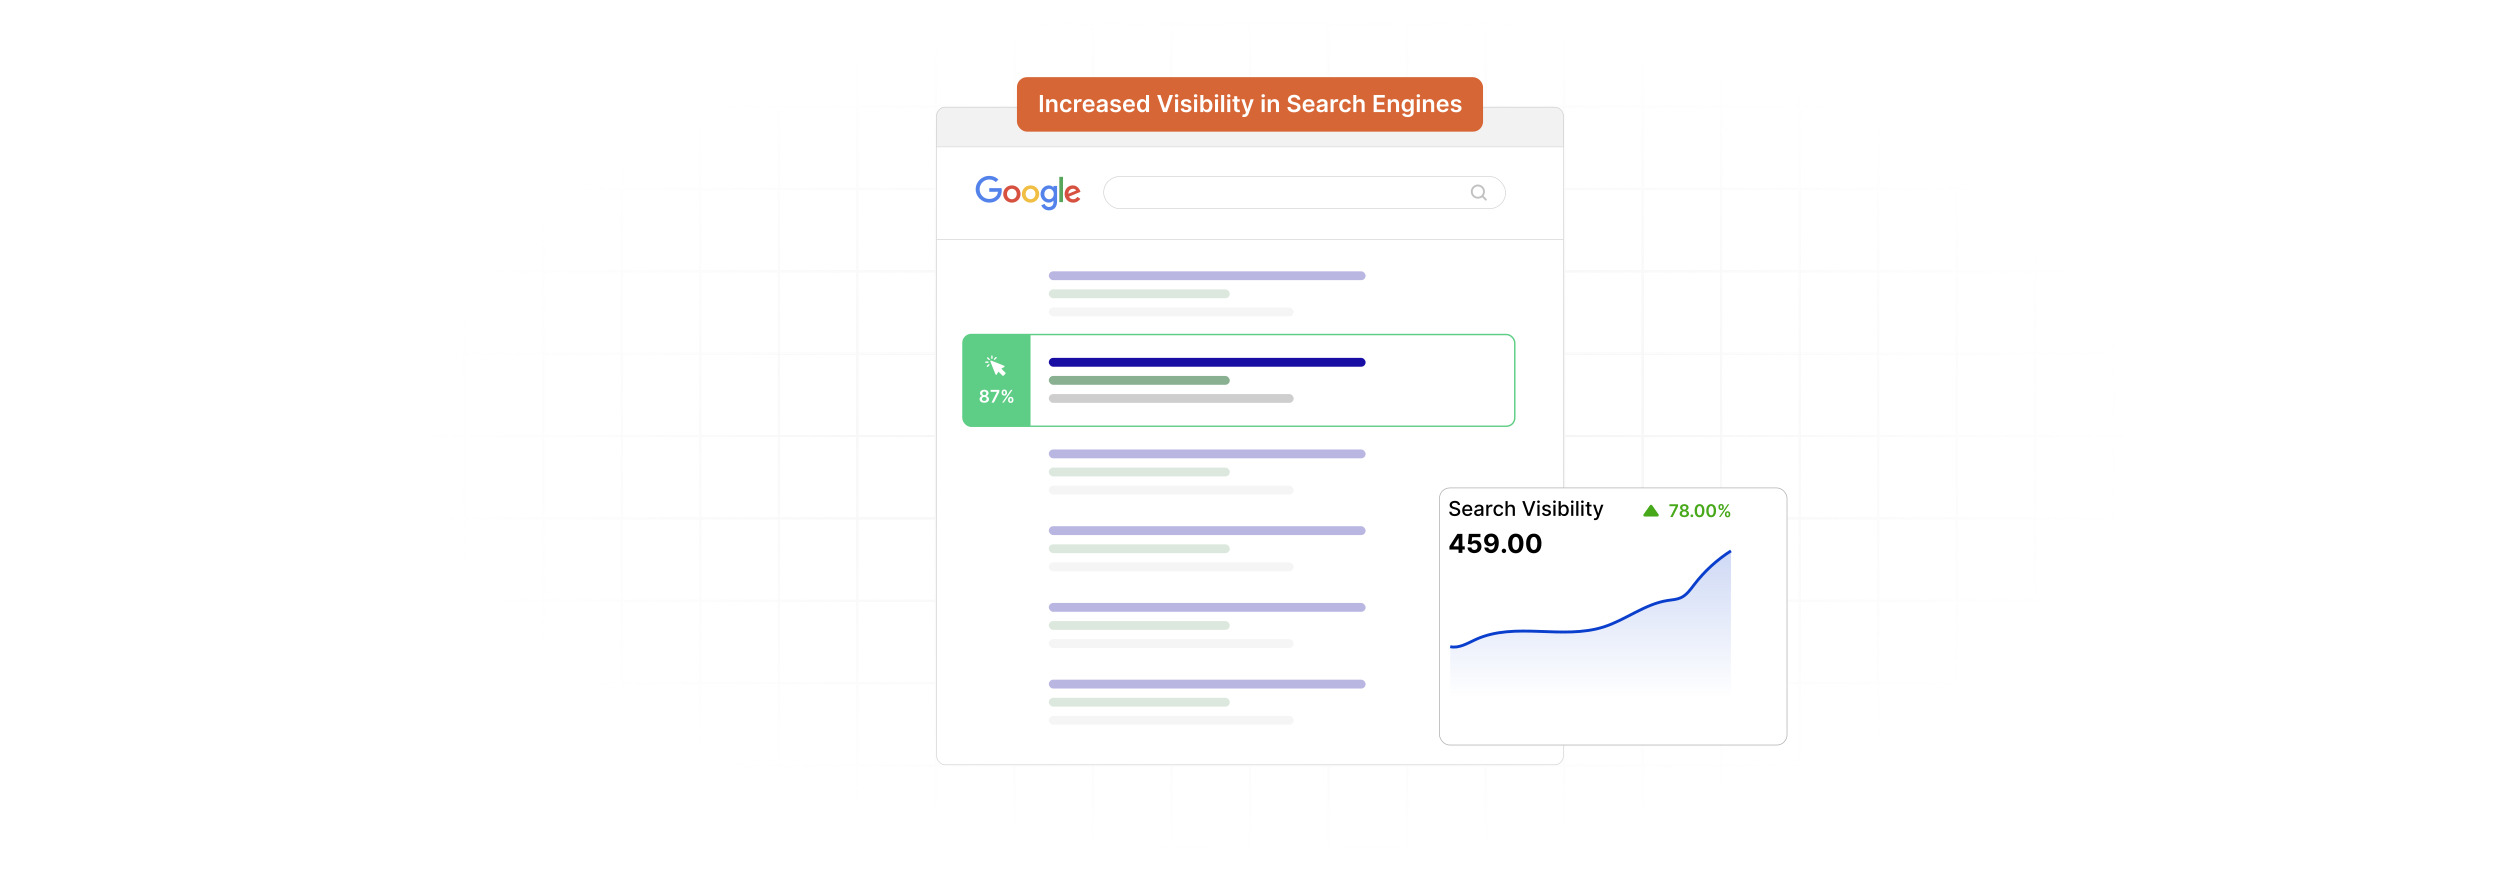 <?xml version="1.0" encoding="UTF-8"?>
<svg id="Layer_1" data-name="Layer 1" xmlns="http://www.w3.org/2000/svg" xmlns:xlink="http://www.w3.org/1999/xlink" viewBox="0 0 860 300">
  <defs>
    <filter id="luminosity-invert" x="39.647" y="-.272" width="782.115" height="300.272" color-interpolation-filters="sRGB" filterUnits="userSpaceOnUse">
      <feColorMatrix result="cm" values="-1 0 0 0 1 0 -1 0 0 1 0 0 -1 0 1 0 0 0 1 0"/>
    </filter>
    <radialGradient id="radial-gradient" cx="439.235" cy="148.479" fx="439.235" fy="148.479" r="298.487" gradientTransform="translate(0 74.962) scale(1 .495)" gradientUnits="userSpaceOnUse">
      <stop offset=".123" stop-color="#000" stop-opacity=".95"/>
      <stop offset="1" stop-color="#000" stop-opacity="0"/>
    </radialGradient>
    <mask id="mask" x="39.647" y="-.272" width="782.115" height="300.272" maskUnits="userSpaceOnUse">
      <g filter="url(#luminosity-invert)">
        <rect x="39.647" y="-.272" width="782.115" height="300.272" fill="url(#radial-gradient)"/>
      </g>
    </mask>
    <filter id="drop-shadow-1" x="464.84" y="137.52" width="180.48" height="149.28" filterUnits="userSpaceOnUse">
      <feOffset dx="7" dy="7"/>
      <feGaussianBlur result="blur" stdDeviation="10"/>
      <feFlood flood-color="#000" flood-opacity=".1"/>
      <feComposite in2="blur" operator="in"/>
      <feComposite in="SourceGraphic"/>
    </filter>
    <linearGradient id="linear-gradient" x1="547.16" y1="188.888" x2="547.16" y2="239.896" gradientUnits="userSpaceOnUse">
      <stop offset="0" stop-color="#0a3ecc"/>
      <stop offset="1" stop-color="#0a3ecc" stop-opacity="0"/>
    </linearGradient>
  </defs>
  <rect y="0" width="860" height="300" fill="#fff"/>
  <g mask="url(#mask)">
    <g opacity=".4">
      <path d="M808.41,291.922H51.59V8.078h756.819v283.845ZM52.09,291.422h755.819V8.578H52.09v282.845Z" fill="#e6e6e6" stroke="#d6d6d6" stroke-miterlimit="10" stroke-width=".25"/>
      <rect x="51.84" y="36.413" width="756.319" height=".5" fill="#e6e6e6" stroke="#d6d6d6" stroke-miterlimit="10" stroke-width=".25"/>
      <rect x="51.84" y="64.747" width="756.319" height=".5" fill="#e6e6e6" stroke="#d6d6d6" stroke-miterlimit="10" stroke-width=".25"/>
      <rect x="51.84" y="93.082" width="756.319" height=".5" fill="#e6e6e6" stroke="#d6d6d6" stroke-miterlimit="10" stroke-width=".25"/>
      <rect x="51.84" y="121.415" width="756.319" height=".5" fill="none" stroke="#d6d6d6" stroke-miterlimit="10" stroke-width=".25"/>
      <rect x="51.84" y="149.75" width="756.319" height=".5" fill="#e6e6e6" stroke="#d6d6d6" stroke-miterlimit="10" stroke-width=".25"/>
      <rect x="51.84" y="178.084" width="756.319" height=".5" fill="#e6e6e6" stroke="#d6d6d6" stroke-miterlimit="10" stroke-width=".25"/>
      <rect x="51.84" y="206.418" width="756.319" height=".5" fill="#e6e6e6" stroke="#d6d6d6" stroke-miterlimit="10" stroke-width=".25"/>
      <rect x="51.84" y="234.753" width="756.319" height=".5" fill="#e6e6e6" stroke="#d6d6d6" stroke-miterlimit="10" stroke-width=".25"/>
      <rect x="51.84" y="263.087" width="756.319" height=".5" fill="#e6e6e6" stroke="#d6d6d6" stroke-miterlimit="10" stroke-width=".25"/>
      <rect x="780.898" y="8.328" width=".5" height="283.345" fill="#e6e6e6" stroke="#d6d6d6" stroke-miterlimit="10" stroke-width=".25"/>
      <rect x="753.887" y="8.328" width=".5" height="283.345" fill="#e6e6e6" stroke="#d6d6d6" stroke-miterlimit="10" stroke-width=".25"/>
      <rect x="726.875" y="8.328" width=".5" height="283.345" fill="#e6e6e6" stroke="#d6d6d6" stroke-miterlimit="10" stroke-width=".25"/>
      <rect x="699.864" y="8.328" width=".5" height="283.345" fill="#e6e6e6" stroke="#d6d6d6" stroke-miterlimit="10" stroke-width=".25"/>
      <rect x="672.852" y="8.328" width=".5" height="283.345" fill="#e6e6e6" stroke="#d6d6d6" stroke-miterlimit="10" stroke-width=".25"/>
      <rect x="645.841" y="8.328" width=".5" height="283.345" fill="#e6e6e6" stroke="#d6d6d6" stroke-miterlimit="10" stroke-width=".25"/>
      <rect x="618.83" y="8.328" width=".5" height="283.345" fill="#e6e6e6" stroke="#d6d6d6" stroke-miterlimit="10" stroke-width=".25"/>
      <rect x="591.818" y="8.328" width=".5" height="283.345" fill="#e6e6e6" stroke="#d6d6d6" stroke-miterlimit="10" stroke-width=".25"/>
      <rect x="564.807" y="8.328" width=".5" height="283.345" fill="#e6e6e6" stroke="#d6d6d6" stroke-miterlimit="10" stroke-width=".25"/>
      <rect x="537.795" y="8.328" width=".5" height="283.345" fill="#e6e6e6" stroke="#d6d6d6" stroke-miterlimit="10" stroke-width=".25"/>
      <rect x="510.784" y="8.328" width=".5" height="283.345" fill="#e6e6e6" stroke="#d6d6d6" stroke-miterlimit="10" stroke-width=".25"/>
      <rect x="483.772" y="8.328" width=".5" height="283.345" fill="#e6e6e6" stroke="#d6d6d6" stroke-miterlimit="10" stroke-width=".25"/>
      <rect x="456.761" y="8.328" width=".5" height="283.345" fill="#e6e6e6" stroke="#d6d6d6" stroke-miterlimit="10" stroke-width=".25"/>
      <rect x="429.75" y="8.328" width=".5" height="283.345" fill="#e6e6e6" stroke="#d6d6d6" stroke-miterlimit="10" stroke-width=".25"/>
      <rect x="402.738" y="8.328" width=".5" height="283.345" fill="#e6e6e6" stroke="#d6d6d6" stroke-miterlimit="10" stroke-width=".25"/>
      <rect x="375.727" y="8.328" width=".5" height="283.345" fill="#e6e6e6" stroke="#d6d6d6" stroke-miterlimit="10" stroke-width=".25"/>
      <rect x="348.716" y="8.328" width=".5" height="283.345" fill="#e6e6e6" stroke="#d6d6d6" stroke-miterlimit="10" stroke-width=".25"/>
      <rect x="321.704" y="8.328" width=".5" height="283.345" fill="#e6e6e6" stroke="#d6d6d6" stroke-miterlimit="10" stroke-width=".25"/>
      <rect x="294.693" y="8.328" width=".5" height="283.345" fill="#e6e6e6" stroke="#d6d6d6" stroke-miterlimit="10" stroke-width=".25"/>
      <rect x="267.682" y="8.328" width=".5" height="283.345" fill="#e6e6e6" stroke="#d6d6d6" stroke-miterlimit="10" stroke-width=".25"/>
      <rect x="240.67" y="8.328" width=".5" height="283.345" fill="#e6e6e6" stroke="#d6d6d6" stroke-miterlimit="10" stroke-width=".25"/>
      <rect x="213.659" y="8.328" width=".5" height="283.345" fill="#e6e6e6" stroke="#d6d6d6" stroke-miterlimit="10" stroke-width=".25"/>
      <rect x="186.648" y="8.328" width=".5" height="283.345" fill="#e6e6e6" stroke="#d6d6d6" stroke-miterlimit="10" stroke-width=".25"/>
      <rect x="159.636" y="8.328" width=".5" height="283.345" fill="#e6e6e6" stroke="#d6d6d6" stroke-miterlimit="10" stroke-width=".25"/>
      <rect x="132.625" y="8.328" width=".5" height="283.345" fill="#e6e6e6" stroke="#d6d6d6" stroke-miterlimit="10" stroke-width=".25"/>
      <rect x="105.613" y="8.328" width=".5" height="283.345" fill="#e6e6e6" stroke="#d6d6d6" stroke-miterlimit="10" stroke-width=".25"/>
      <rect x="78.602" y="8.328" width=".5" height="283.345" fill="#e6e6e6" stroke="#d6d6d6" stroke-miterlimit="10" stroke-width=".25"/>
    </g>
  </g>
  <rect x="322.204" y="36.913" width="215.591" height="226.175" rx="2.968" ry="2.968" fill="#fff" stroke="#d6d6d6" stroke-miterlimit="10" stroke-width=".25"/>
  <path d="M325.172,36.913h209.656c1.638,0,2.968,1.33,2.968,2.968v10.641h-215.591v-10.641c0-1.638,1.33-2.968,2.968-2.968Z" fill="#f2f2f2" stroke="#d6d6d6" stroke-miterlimit="10" stroke-width=".25"/>
  <line x1="322.204" y1="82.422" x2="537.795" y2="82.422" fill="none" stroke="#d6d6d6" stroke-miterlimit="10" stroke-width=".25"/>
  <rect x="379.652" y="60.715" width="138.27" height="11.064" rx="5.532" ry="5.532" fill="#fff" stroke="#d6d6d6" stroke-miterlimit="10" stroke-width=".25"/>
  <path d="M508.583,63.482c.106.024.215.031.323.054.81.168,1.509.786,1.781,1.566.273.782.133,1.623-.352,2.286l1.07,1.08c.249.322-.141.712-.463.463l-1.079-1.071c-1.39,1.051-3.452.325-3.838-1.381l-.066-.387c.006-.116-.008-.239,0-.353.084-1.181,1.06-2.168,2.241-2.257h.384ZM508.196,64.147c-1.355.12-2.045,1.748-1.231,2.835.866,1.157,2.714.842,3.127-.54.372-1.245-.613-2.409-1.895-2.295Z" fill="#c1c1c1"/>
  <g>
    <path d="M351.06,66.741c0,1.709-1.337,2.968-2.977,2.968s-2.977-1.259-2.977-2.968c0-1.721,1.337-2.968,2.977-2.968s2.977,1.247,2.977,2.968ZM349.757,66.741c0-1.068-.775-1.798-1.674-1.798s-1.674.731-1.674,1.798c0,1.057.775,1.798,1.674,1.798s1.674-.743,1.674-1.798Z" fill="#d75140"/>
    <path d="M357.482,66.741c0,1.709-1.337,2.968-2.977,2.968s-2.977-1.259-2.977-2.968c0-1.719,1.337-2.968,2.977-2.968s2.977,1.247,2.977,2.968ZM356.179,66.741c0-1.068-.775-1.798-1.674-1.798s-1.674.731-1.674,1.798c0,1.057.775,1.798,1.674,1.798s1.674-.743,1.674-1.798Z" fill="#f0be42"/>
    <path d="M363.636,63.953v5.328c0,2.192-1.292,3.087-2.82,3.087-1.438,0-2.304-.962-2.63-1.749l1.135-.472c.202.483.697,1.053,1.494,1.053.978,0,1.584-.603,1.584-1.739v-.427h-.045c-.292.36-.854.674-1.563.674-1.484,0-2.843-1.292-2.843-2.955,0-1.675,1.359-2.978,2.843-2.978.708,0,1.27.314,1.563.664h.045v-.483h1.238v-.001ZM362.491,66.752c0-1.045-.697-1.809-1.584-1.809-.899,0-1.652.764-1.652,1.809,0,1.034.753,1.788,1.652,1.788.887,0,1.584-.753,1.584-1.788Z" fill="#5382eb"/>
    <path d="M365.677,60.83v8.697h-1.271v-8.697h1.271Z" fill="#58a55c"/>
    <path d="M370.63,67.718l1.012.674c-.327.483-1.113,1.315-2.473,1.315-1.686,0-2.945-1.303-2.945-2.968,0-1.765,1.27-2.968,2.799-2.968,1.54,0,2.293,1.226,2.539,1.888l.135.337-3.967,1.643c.304.595.776.899,1.438.899.664,0,1.124-.327,1.461-.822h0ZM367.517,66.65l2.652-1.101c-.146-.371-.585-.629-1.101-.629-.662,0-1.584.585-1.551,1.73Z" fill="#d75140"/>
    <path d="M340.295,65.969v-1.259h4.243c.042.219.063.479.063.76,0,.945-.258,2.113-1.09,2.945-.809.843-1.844,1.292-3.214,1.292-2.539,0-4.675-2.068-4.675-4.608s2.135-4.608,4.675-4.608c1.405,0,2.406.551,3.158,1.27l-.888.888c-.539-.506-1.27-.899-2.271-.899-1.854,0-3.305,1.494-3.305,3.349s1.45,3.349,3.305,3.349c1.203,0,1.888-.483,2.327-.922.356-.356.59-.864.682-1.559l-3.009.001Z" fill="#5382eb"/>
  </g>
  <g>
    <rect x="360.792" y="93.332" width="108.98" height="3.044" rx="1.522" ry="1.522" fill="#b9b6e2"/>
    <rect x="360.792" y="99.553" width="62.254" height="3.044" rx="1.522" ry="1.522" fill="#dce8de"/>
    <rect x="360.792" y="105.775" width="84.231" height="3.044" rx="1.522" ry="1.522" fill="#f5f5f5"/>
  </g>
  <rect x="360.792" y="123.105" width="108.98" height="3.044" rx="1.522" ry="1.522" fill="#180ea4"/>
  <rect x="360.792" y="129.327" width="62.254" height="3.044" rx="1.522" ry="1.522" fill="#8ab092"/>
  <rect x="360.792" y="135.549" width="84.231" height="3.044" rx="1.522" ry="1.522" fill="#cecece"/>
  <g>
    <rect x="360.792" y="154.623" width="108.98" height="3.044" rx="1.522" ry="1.522" fill="#b9b6e2"/>
    <rect x="360.792" y="160.845" width="62.254" height="3.044" rx="1.522" ry="1.522" fill="#dce8de"/>
    <rect x="360.792" y="167.066" width="84.231" height="3.044" rx="1.522" ry="1.522" fill="#f5f5f5"/>
  </g>
  <g>
    <rect x="360.792" y="181.019" width="108.98" height="3.044" rx="1.522" ry="1.522" fill="#b9b6e2"/>
    <rect x="360.792" y="187.241" width="62.254" height="3.044" rx="1.522" ry="1.522" fill="#dce8de"/>
    <rect x="360.792" y="193.463" width="84.231" height="3.044" rx="1.522" ry="1.522" fill="#f5f5f5"/>
  </g>
  <g>
    <rect x="360.792" y="207.416" width="108.98" height="3.044" rx="1.522" ry="1.522" fill="#b9b6e2"/>
    <rect x="360.792" y="213.638" width="62.254" height="3.044" rx="1.522" ry="1.522" fill="#dce8de"/>
    <rect x="360.792" y="219.859" width="84.231" height="3.044" rx="1.522" ry="1.522" fill="#f5f5f5"/>
  </g>
  <g>
    <rect x="360.792" y="233.812" width="108.98" height="3.044" rx="1.522" ry="1.522" fill="#b9b6e2"/>
    <rect x="360.792" y="240.034" width="62.254" height="3.044" rx="1.522" ry="1.522" fill="#dce8de"/>
    <rect x="360.792" y="246.256" width="84.231" height="3.044" rx="1.522" ry="1.522" fill="#f5f5f5"/>
  </g>
  <rect x="331.262" y="115.072" width="189.819" height="31.553" rx="2.881" ry="2.881" fill="none" stroke="#5ecd85" stroke-miterlimit="10" stroke-width=".5"/>
  <path d="M334.143,115.072h20.362v31.553h-20.362c-1.59,0-2.881-1.291-2.881-2.881v-25.792c0-1.59,1.291-2.881,2.881-2.881Z" fill="#5ecd85"/>
  <g>
    <path d="M336.97,137.319c-.002-.547.398-1.004.915-1.089v-.03c-.451-.099-.754-.496-.752-.97-.002-.675.617-1.172,1.465-1.172.842,0,1.461.499,1.463,1.172-.002.475-.31.872-.752.97v.03c.508.085.912.542.915,1.089-.002.711-.68,1.232-1.626,1.232-.955,0-1.63-.521-1.628-1.232ZM339.41,137.264c-.004-.416-.346-.715-.812-.715-.472,0-.816.297-.811.715-.004.404.316.677.811.677.489,0,.808-.273.812-.677ZM339.29,135.305c-.004-.376-.284-.628-.692-.628-.414,0-.696.252-.692.628-.004.38.286.643.692.643.399,0,.688-.26.692-.643Z" fill="#fff"/>
    <path d="M342.939,134.81v-.03h-2.16v-.662h2.98v.677l-1.858,3.698h-.823l1.861-3.683Z" fill="#fff"/>
    <path d="M344.556,134.938c.002-.513.338-.942.927-.942.605,0,.925.429.923.942v.231c.002.513-.327.938-.923.938-.602,0-.925-.429-.927-.938v-.231ZM347.756,134.117h.536l-3.008,4.375h-.536l3.008-4.375ZM345.118,135.168c.002.227.092.451.365.451s.363-.225.361-.451v-.231c.002-.227-.079-.455-.361-.455-.271,0-.363.231-.365.455v.231ZM346.78,137.441c.002-.509.333-.942.925-.942.607,0,.927.43.925.942v.231c.002.508-.327.942-.925.942-.6,0-.923-.434-.925-.942v-.231ZM347.337,137.672c.002.224.094.451.367.451s.365-.224.363-.451v-.231c.002-.227-.081-.455-.363-.455-.269,0-.365.229-.367.455v.231Z" fill="#fff"/>
  </g>
  <g>
    <path d="M345.077,129.312h-.11l-1.508-1.474-.606,1.033c-.101.12-.282.113-.371-.015l-1.82-4.544c-.04-.145.087-.295.235-.291,1.539.584,3.07,1.205,4.593,1.828.131.095.132.274.008.378l-1.026.599,1.426,1.425c.084.113.053.216-.028.317-.129.162-.506.536-.668.668-.04.033-.08.051-.124.076Z" fill="#fff"/>
    <path d="M338.892,124.642v-.11c.042-.086.103-.159.203-.176.14-.023.634-.02.782-.003.302.034.292.438.028.469-.147.017-.701.022-.837-.003-.095-.017-.141-.096-.175-.176Z" fill="#fff"/>
    <path d="M339.715,122.895c.089-.015.148.013.217.066.113.087.429.404.517.517.019.024.056.075.063.102.056.209-.149.375-.342.273-.08-.042-.507-.469-.574-.555-.056-.072-.083-.134-.063-.228.016-.076.105-.162.183-.175Z" fill="#fff"/>
    <path d="M341.175,122.262c.132-.024.264.061.279.197.029.258-.019.573-.003.837-.08.259-.434.224-.465-.052-.017-.148-.02-.642.003-.782.015-.088.097-.184.186-.2Z" fill="#fff"/>
    <path d="M340.142,125.251c.198-.032.332.189.236.36l-.591.594c-.222.134-.473-.099-.328-.328.05-.078.479-.504.562-.567.033-.025.08-.052.121-.059Z" fill="#fff"/>
    <path d="M342.608,122.785c.203-.032.343.199.23.368l-.594.591c-.228.119-.466-.119-.314-.342.06-.088.466-.49.557-.559.033-.025.08-.052.121-.059Z" fill="#fff"/>
  </g>
  <rect x="488.191" y="160.845" width="119.547" height="88.455" rx="3.544" ry="3.544" fill="#fff" filter="url(#drop-shadow-1)" stroke="#afafaf" stroke-miterlimit="10" stroke-width=".25"/>
  <g>
    <path d="M500.458,172.951c-.627,0-1.022.321-1.022.754-.002.487.527.674.926.776l.497.129c.646.159,1.465.515,1.465,1.433,0,.863-.689,1.492-1.885,1.492-1.142,0-1.855-.569-1.905-1.492h.77c.045.555.537.818,1.13.818.653,0,1.129-.329,1.129-.826,0-.453-.421-.632-.965-.776l-.603-.164c-.818-.221-1.325-.637-1.325-1.345,0-.878.783-1.463,1.806-1.463,1.034,0,1.756.592,1.778,1.408h-.741c-.055-.47-.47-.744-1.055-.744Z"/>
    <path d="M503.007,175.565c0-1.174.701-1.985,1.766-1.985.866,0,1.691.54,1.691,1.92v.263h-2.716c.021.736.448,1.149,1.085,1.149.423,0,.746-.184.88-.545l.704.127c-.169.622-.759,1.032-1.592,1.032-1.127,0-1.818-.776-1.818-1.962ZM505.735,175.207c-.002-.585-.381-1.012-.957-1.012-.605,0-.998.47-1.027,1.012h1.984Z"/>
    <path d="M507.112,176.371c0-.868.741-1.057,1.465-1.142.686-.08.965-.075.965-.346v-.017c0-.433-.246-.684-.727-.684-.5,0-.778.261-.888.532l-.699-.159c.249-.696.886-.975,1.577-.975.606,0,1.482.221,1.482,1.333v2.537h-.727v-.522h-.029c-.143.286-.498.607-1.13.607-.726,0-1.29-.413-1.29-1.164ZM509.544,176.073v-.493c-.106.107-.679.172-.92.204-.431.057-.783.199-.783.597,0,.368.303.557.724.557.619,0,.98-.413.98-.866Z"/>
    <path d="M511.275,173.63h.719v.607h.04c.139-.411.517-.664.97-.664.209,0,.373.055.5.139l-.239.622c-.089-.045-.201-.075-.346-.075-.515,0-.9.36-.9.858v2.333h-.743v-3.82Z"/>
    <path d="M513.753,175.558c0-1.167.696-1.978,1.773-1.978.868,0,1.497.512,1.577,1.284h-.724c-.08-.358-.368-.657-.841-.657-.622,0-1.035.515-1.035,1.333,0,.833.405,1.358,1.035,1.358.425,0,.746-.244.841-.657h.724c-.082.744-.667,1.286-1.569,1.286-1.109,0-1.781-.818-1.781-1.97Z"/>
    <path d="M518.644,177.451h-.743v-5.094h.733v1.895h.048c.179-.413.537-.671,1.131-.671.786,0,1.309.488,1.309,1.44v2.43h-.743v-2.34c0-.56-.307-.886-.818-.886-.53,0-.916.349-.916.958v2.268Z"/>
    <path d="M525.891,176.505h.057l1.418-4.148h.831l-1.833,5.094h-.889l-1.833-5.094h.831l1.418,4.148Z"/>
    <path d="M528.773,172.598c0-.244.212-.445.471-.445.256,0,.47.202.47.445s-.214.443-.47.443c-.259,0-.471-.199-.471-.443ZM528.867,173.63h.743v3.82h-.743v-3.82Z"/>
    <path d="M532.798,174.683c-.087-.256-.301-.513-.764-.513-.423,0-.741.209-.738.502-.003.259.179.4.6.5l.606.139c.701.162,1.045.495,1.045,1.035,0,.691-.64,1.182-1.562,1.182-.857,0-1.42-.38-1.544-1.057l.719-.109c.089.376.375.567.82.567.487,0,.804-.231.804-.527,0-.239-.172-.403-.54-.485l-.646-.142c-.716-.159-1.045-.52-1.045-1.062,0-.677.612-1.132,1.476-1.132.825,0,1.29.388,1.444.982l-.674.12Z"/>
    <path d="M534.267,172.598c0-.244.212-.445.471-.445.256,0,.47.202.47.445s-.214.443-.47.443c-.259,0-.471-.199-.471-.443ZM534.361,173.63h.743v3.82h-.743v-3.82Z"/>
    <path d="M536.163,172.357h.744v1.893h.044c.132-.236.389-.669,1.098-.669.922,0,1.603.729,1.603,1.967,0,1.236-.671,1.978-1.597,1.978-.696,0-.97-.425-1.105-.669h-.061v.594h-.727v-5.094ZM537.89,176.891c.664,0,1.012-.585,1.012-1.351,0-.759-.338-1.328-1.012-1.328-.649,0-.998.53-.998,1.328,0,.803.358,1.351.998,1.351Z"/>
    <path d="M540.389,172.598c0-.244.212-.445.47-.445.257,0,.471.202.471.445s-.214.443-.471.443c-.258,0-.47-.199-.47-.443ZM540.483,173.63h.743v3.82h-.743v-3.82Z"/>
    <path d="M542.969,177.451h-.743v-5.094h.743v5.094Z"/>
    <path d="M543.874,172.598c0-.244.212-.445.471-.445.256,0,.47.202.47.445s-.214.443-.47.443c-.259,0-.471-.199-.471-.443ZM543.969,173.63h.743v3.82h-.743v-3.82Z"/>
    <path d="M547.494,174.227h-.783v2.102c0,.43.216.51.457.51.12,0,.212-.022.262-.032l.134.614c-.087.032-.246.077-.482.08-.587.012-1.116-.323-1.114-1.017v-2.256h-.56v-.597h.56v-.915h.744v.915h.783v.597Z"/>
    <path d="M548.259,178.849l.179-.617c.411.11.677.067.863-.43l.109-.301-1.397-3.87h.796l.967,2.965h.04l.968-2.965h.799l-1.592,4.377c-.217.594-.617.928-1.234.928-.231,0-.418-.05-.497-.087Z"/>
  </g>
  <g>
    <path d="M498.606,187.95l2.727-4.296h1.728v4.276h.81v1.107h-.81v1.148h-1.32v-1.148h-3.135v-1.087ZM501.766,185.159h-.051l-1.719,2.72v.051h1.77v-2.771Z"/>
    <path d="M504.828,188.338h1.34c.031.507.475.852,1.023.852.647,0,1.109-.469,1.109-1.148,0-.685-.472-1.161-1.129-1.164-.386,0-.774.169-.976.44l-1.228-.22.309-3.444h3.993v1.129h-2.854l-.169,1.636h.038c.23-.322.725-.561,1.298-.561,1.177,0,2.051.899,2.048,2.149.003,1.32-.985,2.268-2.439,2.268-1.353,0-2.338-.807-2.363-1.936Z"/>
    <path d="M515.578,186.75c-.003,2.216-1.039,3.524-2.656,3.524-1.308,0-2.2-.833-2.328-1.933h1.361c.105.475.466.75.967.75.852,0,1.301-.788,1.305-2.083h-.045c-.29.574-.928.921-1.645.921-1.158,0-2.013-.883-2.006-2.108-.007-1.327.979-2.283,2.439-2.277,1.343.003,2.606.816,2.608,3.205ZM511.869,185.784c-.006.647.46,1.145,1.098,1.145.631,0,1.116-.517,1.122-1.151-.006-.631-.475-1.148-1.109-1.148-.642,0-1.116.5-1.11,1.154Z"/>
    <path d="M516.59,189.502c-.004-.417.344-.759.765-.759.408,0,.763.341.766.759-.003.424-.357.766-.766.766-.421,0-.769-.341-.765-.766Z"/>
    <path d="M518.792,186.926c.003-2.14.998-3.361,2.637-3.361,1.637,0,2.641,1.225,2.638,3.361-.003,2.153-.995,3.403-2.638,3.403-1.645-.003-2.644-1.256-2.637-3.403ZM522.657,186.926c0-1.483-.485-2.229-1.228-2.229-.746,0-1.228.746-1.23,2.229-.003,1.505.481,2.258,1.23,2.258.747,0,1.231-.752,1.228-2.258Z"/>
    <path d="M524.985,186.926c.003-2.14.998-3.361,2.637-3.361,1.637,0,2.641,1.225,2.638,3.361-.003,2.153-.995,3.403-2.638,3.403-1.645-.003-2.644-1.256-2.637-3.403ZM528.851,186.926c0-1.483-.485-2.229-1.228-2.229-.746,0-1.228.746-1.23,2.229-.003,1.505.481,2.258,1.23,2.258.747,0,1.231-.752,1.228-2.258Z"/>
  </g>
  <path d="M498.873,222.456c3.043.668,5.982-1.197,8.817-2.489,13.519-6.16,29.857.212,44.007-4.314,7.596-2.429,14.149-7.895,22.032-9.1,1.526-.233,3.111-.31,4.513-.957,1.985-.917,3.29-2.821,4.619-4.557,3.477-4.543,7.759-8.468,12.587-11.538" fill="none" stroke="#0a3ecc" stroke-miterlimit="10"/>
  <path d="M498.873,222.456c3.043.668,5.982-1.197,8.817-2.489,13.519-6.16,29.857.212,44.007-4.314,7.596-2.429,14.149-7.895,22.032-9.1,1.526-.233,3.111-.31,4.513-.957,1.985-.917,3.29-2.821,4.619-4.557,3.477-4.543,7.759-8.468,12.587-11.538v53.575h-96.575v-20.622Z" fill="url(#linear-gradient)" opacity=".2"/>
  <g>
    <g>
      <path d="M576.435,174.169v-.03h-2.16v-.662h2.981v.678l-1.859,3.697h-.822l1.861-3.683Z" fill="#47a81a"/>
      <path d="M577.777,176.679c-.002-.547.398-1.004.914-1.089v-.03c-.451-.099-.754-.495-.752-.97-.002-.675.617-1.173,1.466-1.173.842,0,1.461.5,1.463,1.173-.002.475-.31.871-.752.97v.03c.509.085.912.542.914,1.089-.002.712-.679,1.233-1.625,1.233-.955,0-1.63-.521-1.628-1.233ZM580.217,176.623c-.005-.416-.347-.715-.811-.715-.473,0-.816.297-.812.715-.004.404.316.678.812.678.489,0,.807-.273.811-.678ZM580.097,174.665c-.004-.376-.284-.629-.691-.629-.415,0-.697.253-.692.629-.005.38.286.643.692.643.399,0,.688-.261.691-.643Z" fill="#47a81a"/>
      <path d="M581.536,177.429c-.002-.256.21-.466.471-.466.252,0,.468.21.47.466-.002.261-.218.47-.47.47-.261,0-.473-.209-.471-.47Z" fill="#47a81a"/>
      <path d="M582.957,175.669c.002-1.43.635-2.252,1.685-2.252s1.685.824,1.685,2.252c0,1.435-.63,2.269-1.685,2.267-1.056,0-1.685-.834-1.685-2.267ZM585.529,175.669c-.002-1.043-.342-1.592-.887-1.592-.543,0-.882.549-.885,1.592-.002,1.051.34,1.598.885,1.598.547,0,.887-.547.887-1.598Z" fill="#47a81a"/>
      <path d="M586.958,175.669c.002-1.43.635-2.252,1.685-2.252s1.685.824,1.685,2.252c0,1.435-.63,2.269-1.685,2.267-1.056,0-1.685-.834-1.685-2.267ZM589.53,175.669c-.002-1.043-.342-1.592-.887-1.592-.543,0-.882.549-.885,1.592-.002,1.051.34,1.598.885,1.598.547,0,.887-.547.887-1.598Z" fill="#47a81a"/>
      <path d="M591.144,174.297c.002-.513.338-.941.928-.941.605,0,.925.429.923.941v.231c.002.513-.327.938-.923.938-.603,0-.926-.43-.928-.938v-.231ZM594.344,173.477h.536l-3.008,4.375h-.536l3.008-4.375ZM591.706,174.528c.002.226.092.45.365.45s.363-.225.36-.45v-.231c.003-.227-.079-.455-.36-.455-.272,0-.363.231-.365.455v.231ZM593.367,176.801c.003-.509.334-.942.926-.942.606,0,.927.43.925.942v.231c.002.509-.327.942-.925.942-.601,0-.923-.434-.926-.942v-.231ZM593.925,177.031c.003.225.095.451.368.451s.365-.225.362-.451v-.231c.003-.227-.081-.455-.362-.455-.27,0-.365.229-.368.455v.231Z" fill="#47a81a"/>
    </g>
    <path d="M567.575,173.835l-2.181,3.109c-.221.315.004.748.389.748h4.362c.385,0,.61-.433.389-.748l-2.181-3.109c-.189-.27-.589-.27-.778,0Z" fill="#47a81a"/>
  </g>
  <g>
    <rect x="349.829" y="26.539" width="160.342" height="18.747" rx="3.455" ry="3.455" fill="#d76636"/>
    <g>
      <path d="M358.774,38.552h-1.064v-5.875h1.064v5.875Z" fill="#fff"/>
      <path d="M360.923,38.552h-1.039v-4.406h.993v.749h.051c.201-.49.654-.806,1.314-.806.909,0,1.512.603,1.509,1.658v2.806h-1.038v-2.645c0-.588-.321-.941-.858-.941-.548,0-.932.367-.932,1.004v2.582Z" fill="#fff"/>
      <path d="M364.62,36.366c0-1.345.815-2.278,2.106-2.278,1.076,0,1.822.628,1.894,1.584h-.993c-.081-.425-.387-.746-.886-.746-.64,0-1.067.534-1.067,1.423,0,.901.419,1.443,1.067,1.443.456,0,.797-.273.886-.746h.993c-.075.935-.78,1.592-1.888,1.592-1.317,0-2.111-.938-2.111-2.272Z" fill="#fff"/>
      <path d="M369.474,34.145h1.007v.734h.046c.161-.511.58-.797,1.087-.797.238,0,.435.063.591.161l-.321.86c-.112-.052-.241-.092-.41-.092-.542,0-.961.393-.961.95v2.59h-1.039v-4.406Z" fill="#fff"/>
      <path d="M372.443,36.374c0-1.36.823-2.287,2.085-2.287,1.085,0,2.014.68,2.014,2.227v.318h-3.069c.009.754.453,1.196,1.125,1.196.448,0,.792-.195.932-.568l.97.109c-.184.766-.889,1.268-1.916,1.268-1.328,0-2.14-.88-2.14-2.263ZM375.547,35.933c-.006-.6-.407-1.036-1.004-1.036-.62,0-1.036.474-1.067,1.036h2.071Z" fill="#fff"/>
      <path d="M377.213,37.315c0-.993.817-1.248,1.672-1.34.777-.083,1.09-.098,1.09-.396v-.018c0-.433-.264-.68-.746-.68-.508,0-.8.258-.904.56l-.97-.138c.23-.804.941-1.217,1.868-1.217.84,0,1.79.35,1.79,1.515v2.949h-.998v-.606h-.035c-.19.37-.603.694-1.294.694-.84,0-1.474-.459-1.474-1.325ZM379.978,36.971v-.519c-.135.109-.68.178-.952.215-.465.066-.812.232-.812.631,0,.381.31.579.743.579.625,0,1.021-.415,1.021-.906Z" fill="#fff"/>
      <path d="M384.597,35.414c-.08-.29-.333-.551-.811-.551-.433,0-.763.206-.76.505-.003.255.175.41.623.51l.751.161c.832.181,1.236.565,1.239,1.193-.003.835-.78,1.405-1.882,1.405-1.081,0-1.761-.479-1.891-1.288l1.013-.097c.089.396.399.602.875.602.493,0,.82-.227.82-.528,0-.249-.19-.413-.594-.502l-.751-.158c-.846-.175-1.242-.6-1.239-1.242-.003-.815.72-1.337,1.781-1.337,1.033,0,1.629.477,1.773,1.222l-.947.103Z" fill="#fff"/>
      <path d="M386.307,36.374c0-1.36.823-2.287,2.085-2.287,1.085,0,2.014.68,2.014,2.227v.318h-3.069c.009.754.453,1.196,1.125,1.196.448,0,.792-.195.933-.568l.969.109c-.184.766-.889,1.268-1.916,1.268-1.328,0-2.14-.88-2.14-2.263ZM389.411,35.933c-.006-.6-.408-1.036-1.004-1.036-.619,0-1.035.474-1.067,1.036h2.071Z" fill="#fff"/>
      <path d="M391.103,36.355c0-1.469.8-2.267,1.818-2.267.778,0,1.102.468,1.259.786h.043v-2.197h1.041v5.875h-1.021v-.694h-.064c-.163.321-.505.772-1.262.772-1.039,0-1.816-.824-1.816-2.275ZM394.244,36.349c0-.855-.367-1.409-1.036-1.409-.691,0-1.047.588-1.047,1.409,0,.826.362,1.429,1.047,1.429.663,0,1.036-.574,1.036-1.429Z" fill="#fff"/>
      <path d="M400.742,37.301h.06l1.526-4.624h1.17l-2.071,5.875h-1.314l-2.068-5.875h1.168l1.529,4.624Z" fill="#fff"/>
      <path d="M404.147,32.958c0-.313.27-.565.603-.565.33,0,.6.252.6.565,0,.31-.27.562-.6.562-.333,0-.603-.252-.603-.562ZM404.227,34.145h1.039v4.406h-1.039v-4.406Z" fill="#fff"/>
      <path d="M408.868,35.414c-.08-.29-.333-.551-.811-.551-.434,0-.763.206-.76.505-.003.255.175.41.623.51l.751.161c.832.181,1.236.565,1.239,1.193-.003.835-.78,1.405-1.882,1.405-1.081,0-1.761-.479-1.891-1.288l1.013-.097c.089.396.399.602.875.602.494,0,.82-.227.82-.528,0-.249-.189-.413-.594-.502l-.751-.158c-.846-.175-1.242-.6-1.239-1.242-.003-.815.72-1.337,1.781-1.337,1.033,0,1.629.477,1.773,1.222l-.947.103Z" fill="#fff"/>
      <path d="M410.687,32.958c0-.313.27-.565.603-.565.33,0,.6.252.6.565,0,.31-.27.562-.6.562-.333,0-.603-.252-.603-.562ZM410.768,34.145h1.038v4.406h-1.038v-4.406Z" fill="#fff"/>
      <path d="M412.919,32.677h1.038v2.197h.043c.158-.318.482-.786,1.259-.786,1.018,0,1.818.798,1.818,2.267,0,1.451-.777,2.275-1.815,2.275-.757,0-1.099-.451-1.262-.772h-.06v.694h-1.021v-5.875ZM414.973,37.777c.685,0,1.047-.603,1.047-1.429,0-.82-.356-1.409-1.047-1.409-.668,0-1.036.554-1.036,1.409s.373,1.429,1.036,1.429Z" fill="#fff"/>
      <path d="M417.884,32.958c0-.313.27-.565.603-.565.33,0,.6.252.6.565,0,.31-.27.562-.6.562-.333,0-.603-.252-.603-.562ZM417.965,34.145h1.038v4.406h-1.038v-4.406Z" fill="#fff"/>
      <path d="M421.108,38.552h-1.038v-5.875h1.038v5.875Z" fill="#fff"/>
      <path d="M422.095,32.958c0-.313.27-.565.603-.565.33,0,.6.252.6.565,0,.31-.27.562-.6.562-.333,0-.603-.252-.603-.562ZM422.176,34.145h1.038v4.406h-1.038v-4.406Z" fill="#fff"/>
      <path d="M426.481,34.949h-.869v2.278c0,.419.209.511.47.511.129,0,.247-.026.304-.041l.175.812c-.112.037-.315.095-.611.103-.78.023-1.383-.384-1.377-1.213v-2.45h-.625v-.803h.625v-1.056h1.039v1.056h.869v.803Z" fill="#fff"/>
      <path d="M427.305,40.149l.241-.832c.454.132.754.092.95-.393l.103-.281-1.598-4.498h1.102l1.016,3.328h.046l1.018-3.328h1.105l-1.778,4.98c-.247.694-.746,1.142-1.549,1.142-.304,0-.536-.069-.654-.118Z" fill="#fff"/>
      <path d="M433.928,32.958c0-.313.27-.565.603-.565.33,0,.6.252.6.565,0,.31-.27.562-.6.562-.333,0-.603-.252-.603-.562ZM434.008,34.145h1.039v4.406h-1.039v-4.406Z" fill="#fff"/>
      <path d="M437.152,38.552h-1.039v-4.406h.993v.749h.052c.2-.49.653-.806,1.313-.806.909,0,1.512.603,1.509,1.658v2.806h-1.038v-2.645c0-.588-.321-.941-.858-.941-.548,0-.932.367-.932,1.004v2.582Z" fill="#fff"/>
      <path d="M445.176,33.497c-.666,0-1.062.324-1.065.766-.006.491.517.694.998.809l.551.138c.884.209,1.725.674,1.728,1.692-.003,1.036-.82,1.738-2.229,1.738-1.368,0-2.237-.657-2.28-1.824h1.047c.043.617.56.915,1.226.915.693,0,1.17-.336,1.173-.838-.003-.456-.422-.654-1.056-.815l-.668-.172c-.967-.249-1.566-.734-1.566-1.578-.003-1.039.924-1.732,2.157-1.732,1.25,0,2.097.703,2.116,1.695h-1.023c-.055-.499-.474-.795-1.107-.795Z" fill="#fff"/>
      <path d="M448.1,36.374c0-1.36.823-2.287,2.085-2.287,1.084,0,2.014.68,2.014,2.227v.318h-3.069c.009.754.453,1.196,1.125,1.196.447,0,.791-.195.932-.568l.97.109c-.184.766-.89,1.268-1.916,1.268-1.328,0-2.14-.88-2.14-2.263ZM451.203,35.933c-.006-.6-.407-1.036-1.004-1.036-.62,0-1.036.474-1.067,1.036h2.071Z" fill="#fff"/>
      <path d="M452.87,37.315c0-.993.817-1.248,1.672-1.34.778-.083,1.091-.098,1.091-.396v-.018c0-.433-.265-.68-.746-.68-.508,0-.801.258-.903.56l-.97-.138c.23-.804.94-1.217,1.867-1.217.841,0,1.79.35,1.79,1.515v2.949h-.998v-.606h-.034c-.19.37-.603.694-1.294.694-.841,0-1.475-.459-1.475-1.325ZM455.636,36.971v-.519c-.135.109-.681.178-.953.215-.464.066-.811.232-.811.631,0,.381.31.579.743.579.625,0,1.022-.415,1.022-.906Z" fill="#fff"/>
      <path d="M457.717,34.145h1.007v.734h.046c.161-.511.58-.797,1.088-.797.238,0,.435.063.591.161l-.321.86c-.112-.052-.241-.092-.41-.092-.542,0-.961.393-.961.95v2.59h-1.039v-4.406Z" fill="#fff"/>
      <path d="M460.685,36.366c0-1.345.815-2.278,2.106-2.278,1.075,0,1.821.628,1.893,1.584h-.992c-.08-.425-.388-.746-.887-.746-.64,0-1.066.534-1.066,1.423,0,.901.418,1.443,1.066,1.443.456,0,.798-.273.887-.746h.992c-.074.935-.78,1.592-1.888,1.592-1.316,0-2.111-.938-2.111-2.272Z" fill="#fff"/>
      <path d="M466.579,38.552h-1.039v-5.875h1.016v2.217h.052c.204-.499.634-.806,1.312-.806.915,0,1.517.594,1.517,1.658v2.806h-1.038v-2.645c0-.594-.321-.941-.866-.941-.557,0-.952.367-.952,1.004v2.582Z" fill="#fff"/>
      <path d="M472.542,32.677h3.821v.892h-2.757v1.595h2.559v.892h-2.559v1.603h2.78v.892h-3.845v-5.875Z" fill="#fff"/>
      <path d="M478.443,38.552h-1.039v-4.406h.993v.749h.052c.2-.49.653-.806,1.313-.806.909,0,1.512.603,1.509,1.658v2.806h-1.038v-2.645c0-.588-.321-.941-.858-.941-.548,0-.932.367-.932,1.004v2.582Z" fill="#fff"/>
      <path d="M482.302,39.183l.935-.227c.126.241.401.537,1.026.537.591,0,1.022-.267,1.022-.898v-.835h-.052c-.16.324-.514.729-1.268.729-1.016,0-1.816-.717-1.816-2.154,0-1.449.801-2.247,1.819-2.247.777,0,1.107.468,1.265.786h.058v-.729h1.024v4.478c0,1.11-.878,1.655-2.068,1.655-1.122,0-1.756-.497-1.945-1.096ZM485.291,36.329c0-.835-.367-1.389-1.036-1.389-.69,0-1.047.588-1.047,1.389,0,.812.361,1.345,1.047,1.345.663,0,1.036-.505,1.036-1.345Z" fill="#fff"/>
      <path d="M487.301,32.958c0-.313.27-.565.603-.565.33,0,.6.252.6.565,0,.31-.27.562-.6.562-.333,0-.603-.252-.603-.562ZM487.381,34.145h1.039v4.406h-1.039v-4.406Z" fill="#fff"/>
      <path d="M490.525,38.552h-1.039v-4.406h.993v.749h.052c.2-.49.653-.806,1.313-.806.909,0,1.512.603,1.509,1.658v2.806h-1.038v-2.645c0-.588-.321-.941-.858-.941-.548,0-.932.367-.932,1.004v2.582Z" fill="#fff"/>
      <path d="M494.223,36.374c0-1.36.824-2.287,2.086-2.287,1.084,0,2.014.68,2.014,2.227v.318h-3.069c.009.754.453,1.196,1.125,1.196.447,0,.791-.195.932-.568l.97.109c-.184.766-.889,1.268-1.916,1.268-1.328,0-2.141-.88-2.141-2.263ZM497.327,35.933c-.006-.6-.407-1.036-1.004-1.036-.62,0-1.036.474-1.067,1.036h2.071Z" fill="#fff"/>
      <path d="M501.736,35.414c-.08-.29-.333-.551-.811-.551-.434,0-.764.206-.761.505-.003.255.176.41.623.51l.751.161c.832.181,1.237.565,1.239,1.193-.002.835-.78,1.405-1.882,1.405-1.081,0-1.761-.479-1.89-1.288l1.013-.097c.089.396.398.602.874.602.494,0,.821-.227.821-.528,0-.249-.19-.413-.594-.502l-.752-.158c-.847-.175-1.242-.6-1.239-1.242-.003-.815.72-1.337,1.781-1.337,1.033,0,1.63.477,1.773,1.222l-.947.103Z" fill="#fff"/>
    </g>
  </g>
</svg>